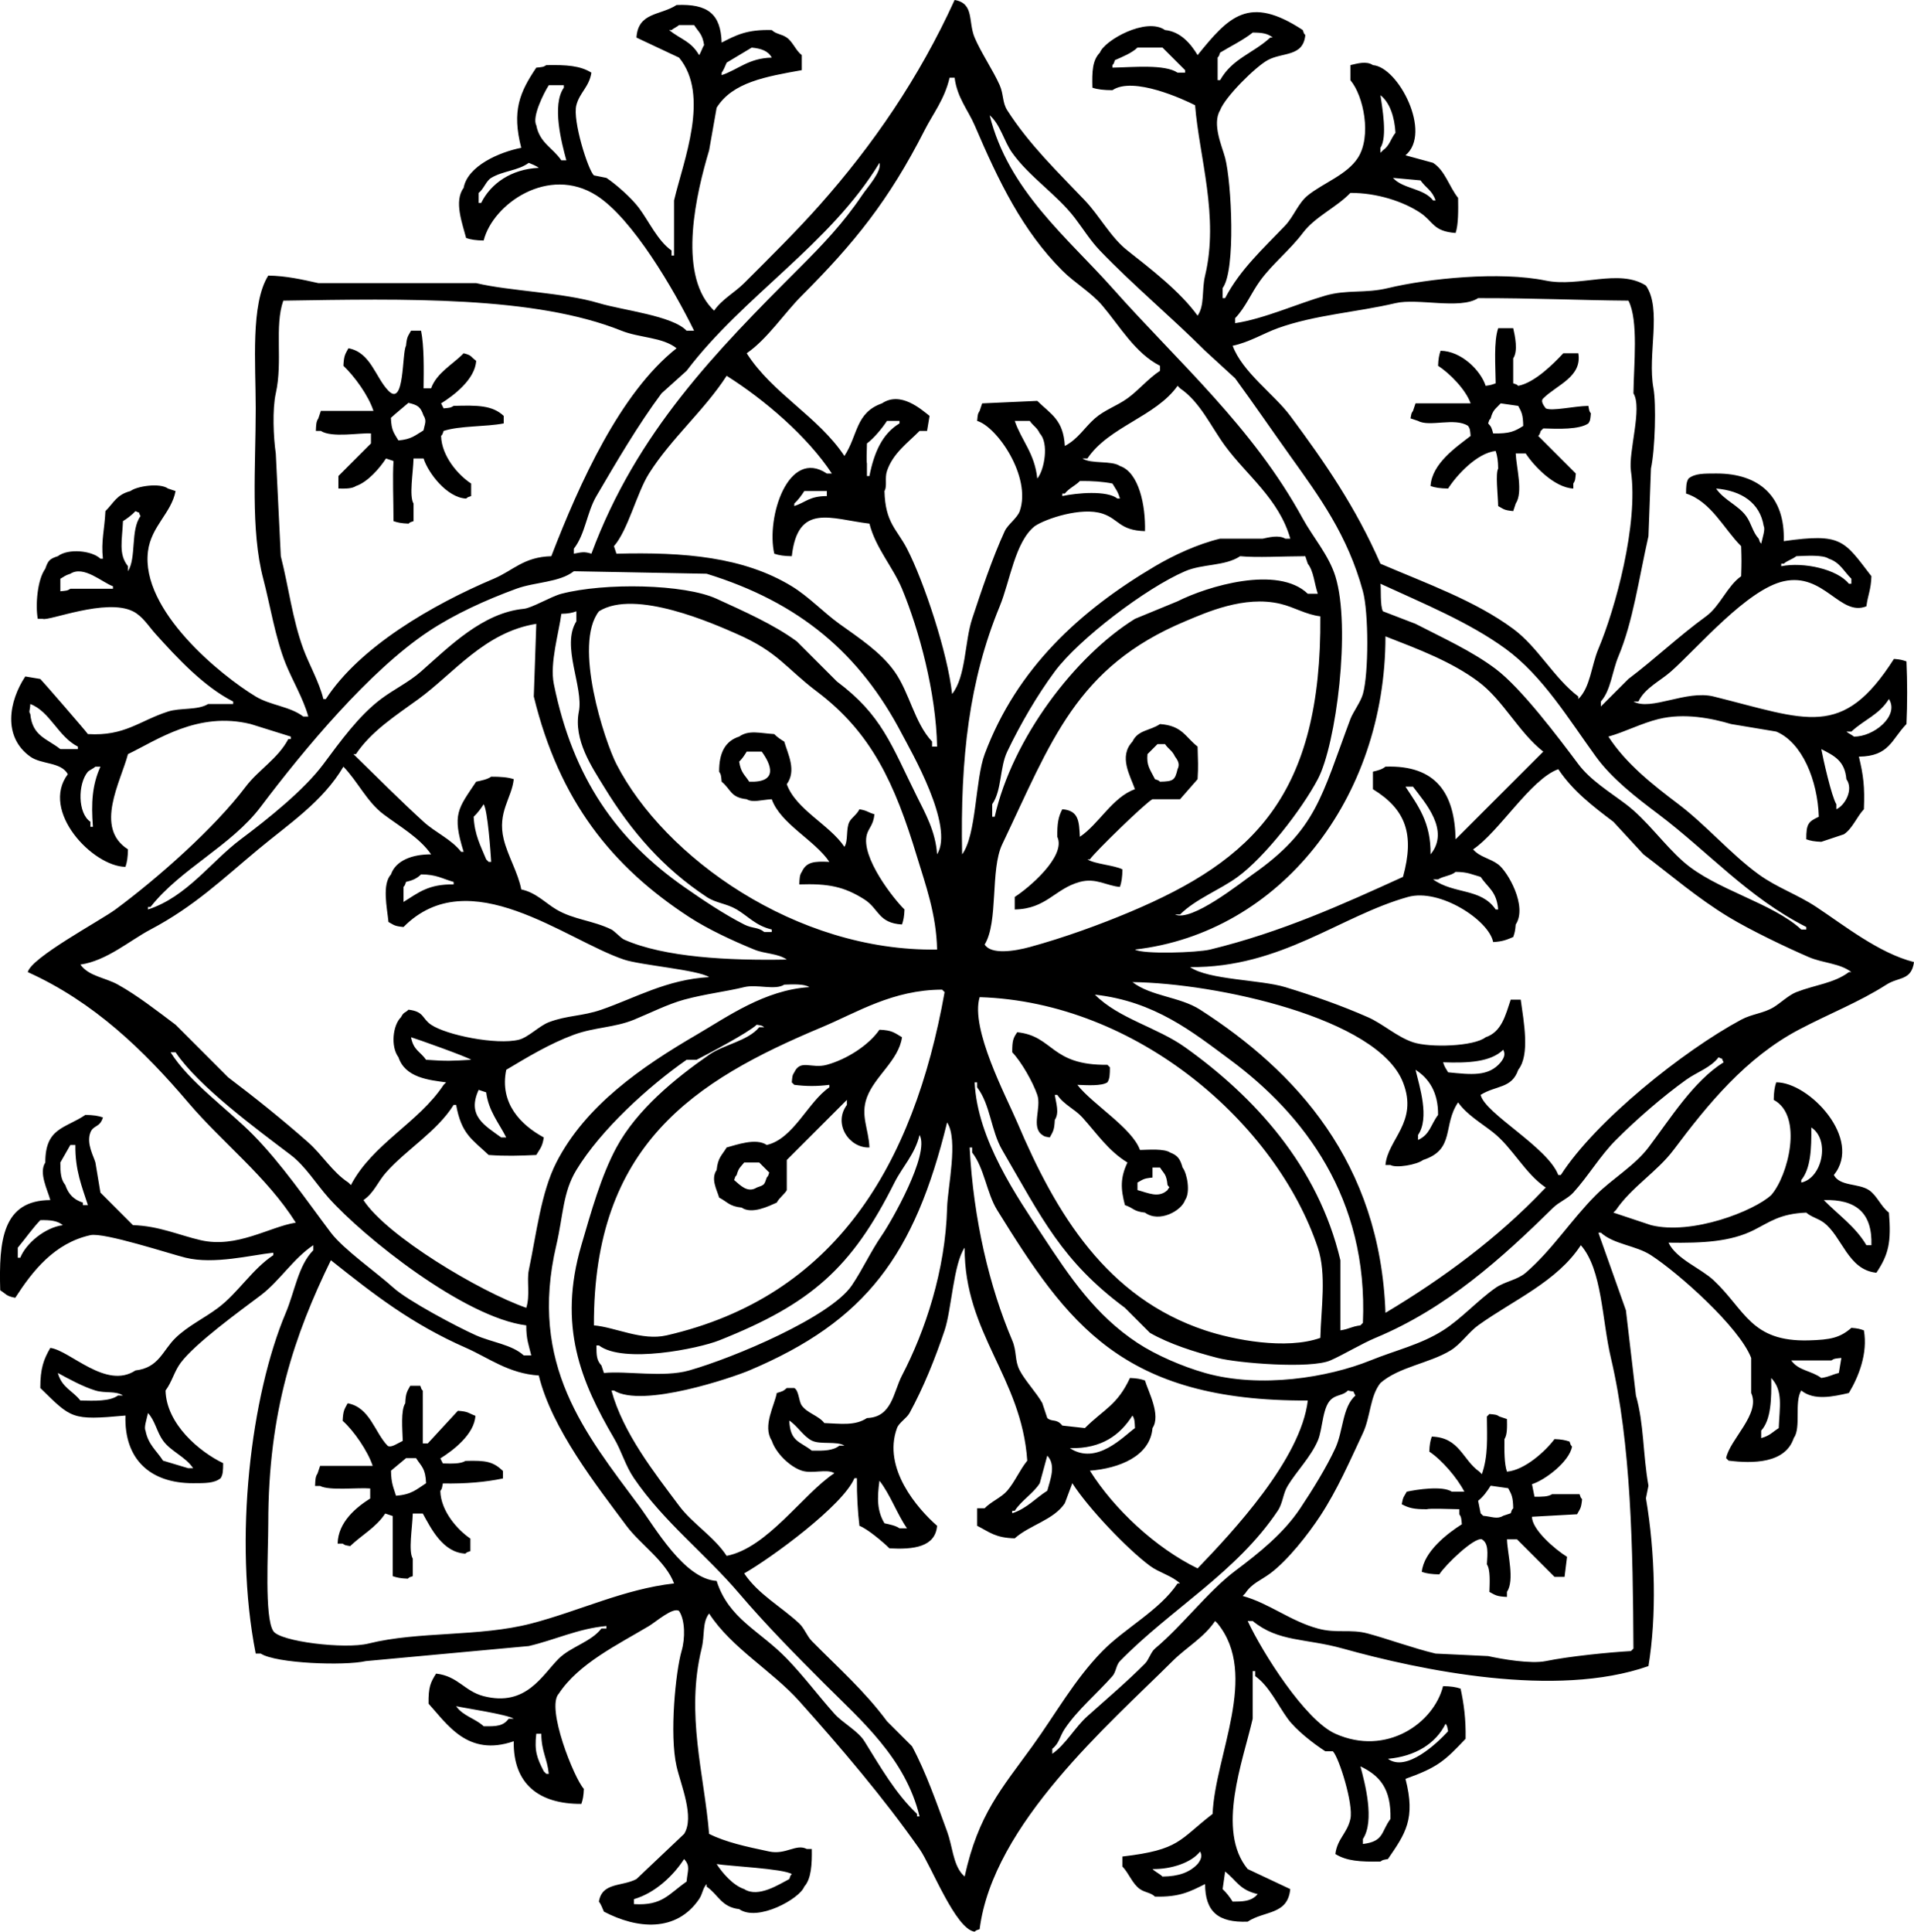 <?xml version="1.0" encoding="UTF-8"?>
<svg data-bbox="-0.004 -0.002 412.266 415.99" viewBox="0 0 412.263 415.988" height="415.988" width="412.263" xmlns="http://www.w3.org/2000/svg" data-type="shape">
    <g>
        <path d="M316.224 91.722c.433.636.417.907.54 2.158-3.007 2.338-8.354 5.922-8.633 10.791 1.012.352 2.111.514 3.777.54 1.798-2.83 6.218-7.663 10.251-8.093.352 1.011.514 2.111.54 3.777-.613 1.127-.072 5.42 0 8.093 1.231.661 1.215.884 3.237 1.079l.54-1.619c1.639-2.489.135-7.697 0-10.791h2.158c1.699 2.629 6.138 7.352 10.251 7.554v-1.079c.433-.636.417-.907.54-2.158l-8.093-8.093c.434-.551.191-.148.54-1.079l.539-.54c3.224.108 7.72.279 9.712-1.079.433-.636.417-.907.54-2.158-.405-.579-.324-.51-.54-1.619-3.217.063-7.786 1.191-9.172.54-.604-.795-1.126-1.647-.54-2.158 2.96-2.936 8.388-4.605 7.554-9.712h-3.237c-2.183 2.341-6.17 6.323-9.712 7.014-.551-.434-.148-.192-1.079-.54v-5.395c1.082-1.568.383-4.808 0-6.475H322.7c-.986 2.903-.582 8.078-.54 11.87-.818.289-.914.364-2.158.54-1.062-3.308-5.241-7.499-9.712-7.554-.323.931-.48 1.701-.54 3.237 2.482 1.589 5.996 5.155 7.014 8.093h-11.87l-.539 1.618c-.406.579-.324.51-.54 1.619l1.619.539c2.476 1.385 7.891-.813 10.791 1.079Zm4.856-1.618c.515-1.938 1.089-2.042 2.158-3.237l3.777.54c.74 1.371 1.034 1.89 1.079 4.316-1.912 1.204-2.899 1.671-6.475 1.619-.316-1.211-.404-1.433-1.079-2.158.341-.947.104-.524.54-1.079Zm-71.22 65.824c-2.209 1.486-4.734 1.233-5.935 3.777-3.028 3.239-.492 7.284.539 10.251-4.833 1.693-7.772 7.507-11.87 10.251-.172-3.313-.21-5.654-3.777-5.935-.857 1.592-1.12 3.087-1.079 5.935 1.982 4.219-6.338 11.158-9.172 12.949v2.698c6.809-.106 8.65-4.476 14.028-5.935 3.483-.945 5.79.865 8.633 1.079.352-1.012.514-2.111.539-3.777-1.725-.893-5.989-1.15-7.554-2.158h.54c1.054-1.563 12.17-12.364 13.489-12.949h5.935l3.777-4.316c.178-2.964.079-3.729 0-7.014-2.715-2.152-3.303-4.499-8.093-4.856m3.777 9.712c-.562 2.351-.858 2.642-3.777 2.698-.551-.434-.148-.191-1.079-.54-1.125-2.205-1.847-2.968-1.619-5.395l2.158-2.158h1.619c.786 1.146 1.532 1.348 2.158 2.698.798 1.028.998 1.79.539 2.698Zm-66.904 14.028c.422-1.439 1.372-1.947 1.619-4.316-1.565-.451-1.389-.75-3.237-1.079-.546 1.128-1.714 1.853-2.158 2.698-.792 1.509-.209 4.08-1.079 5.395-3.177-4.755-10.44-8.016-12.41-13.489 2.142-2.965.258-6.406-.54-9.172-.788-.461-1.547-.977-2.158-1.619-3.063-.168-5.42-.96-7.554.54-3.013.954-4.344 3.504-4.316 7.553.433.636.417.907.54 2.158 2.036 1.646 1.86 3.4 5.395 3.777 1.307.79 3.122.132 5.395 0 1.876 5.301 9.283 8.82 12.41 13.489-3.282-.153-4.94-.012-5.935 2.158-.473.699-.482 1.331-.54 2.698 6.174-.204 9.621.434 14.028 3.237 3.142 1.999 2.945 5.094 8.093 5.395.323-.93.48-1.701.54-3.237-2.156-2.053-9.527-11.295-8.093-16.186m-25.358-11.33c-1.011-1.582-1.773-1.89-2.158-4.316.645-.617 1.143-1.373 1.619-2.158h3.237c1.999 2.732 3.67 6.713-2.698 6.475Zm-1.619 91.722c2.172 1.494 5.787-.29 7.554-1.079.493-1.009 1.85-1.977 2.158-2.698v-6.475l12.949-12.949v1.079c-3.028 4.061.471 9.347 4.856 9.172-.165-4-1.99-6.88-.54-10.791 1.7-4.583 6.876-8.002 7.554-12.949-1.642-.961-2.073-1.5-4.856-1.619-2.295 3.335-7.031 6.373-11.331 7.554-3.331.915-5.634-1.284-7.014 1.619-.433.637-.417.907-.54 2.158l.54.54c2.666.335 4.888.331 7.554 0v.54c-4.585 3.092-7.704 11.092-13.489 12.41-2.327-1.596-6.616.014-8.633.54-1.046 1.734-1.882 2.159-2.158 4.856-1.316 1.928.04 4.203.54 5.935 1.891.98 2.137 1.856 4.856 2.158Zm-1.079-7.014c.446-1.609.804-1.659 1.619-2.698h3.237l2.158 2.158c-.34.947-.104.524-.54 1.079-.56 1.662-.521 1.575-2.158 2.158-1.994 1.247-3.583-.548-4.856-1.619.34-.947.104-.524.54-1.079Zm65.824-8.633c.579.406.51.324 1.619.54.703-1.305.972-1.529 1.079-3.777 1.026-1.518.273-3.596 0-5.395h.539c1.417 2.141 3.741 3.022 5.396 4.856 3.136 3.476 5.6 7.203 9.712 9.712-1.548 3.254-1.479 5.647-.54 9.172 1.968.657 1.726 1.322 4.316 1.619 3.093 2.263 7.875-.407 8.633-2.698 1.205-1.668.446-5.763-.54-7.014-.498-1.773-1.003-2.6-2.698-3.237-1.247-.831-4.373-.604-6.474-.54-1.673-4.725-10.249-9.858-13.489-14.028 2.089.079 5.242.29 6.474-.54.518-.765.527-1.766.539-3.237l-.539-.54c-12.302.16-11.54-6.201-19.423-7.014-.887 1.26-1.087 1.845-1.079 4.316 1.971 2.04 4.444 6.412 5.396 9.172.957 2.778-1.415 6.949 1.079 8.633m20.503 10.252c1.231-.661 1.214-.884 3.237-1.079v-2.158h1.619c.921 1.47 1.368 1.348 1.619 3.777.671.845.346.275 0 1.079-1.918 1.792-4.127.622-6.474 0zm115.462-7.014c7.459-9.954 15.627-19.903 26.977-25.898 6.593-3.483 12.964-5.921 18.884-9.712 2.674-1.712 5.371-.829 5.935-4.856-7.544-1.908-15.067-7.916-21.042-11.87-4.07-2.693-8.493-4.169-12.41-7.014-6-4.359-11.353-10.636-17.266-15.107-5.524-4.179-11.32-8.712-15.107-14.568 3.477-.966 7.122-2.874 10.791-3.777 5.599-1.377 11.546-.142 15.647 1.079l9.712 1.619c5.585 2.333 8.928 10.485 9.172 18.344-2.213 1.039-2.721 1.477-2.698 4.856.93.323 1.701.48 3.237.54l4.856-1.619c1.839-1.193 2.807-3.821 4.316-5.395.202-4.885-.112-7.309-1.079-11.331 6.614-.064 7.052-3.761 10.251-7.014.2-4.392.199-9.097 0-13.489-.865-.301-1.297-.432-2.698-.54-11.127 17.44-18.753 13.08-38.847 8.093-5.905-1.465-13.505 3.191-17.265 1.079h1.079c1.387-2.923 4.699-4.417 7.014-6.475 5.802-5.158 16.402-17.685 24.28-19.424 8.693-1.919 12.132 7.691 17.805 5.395.321-2.5.977-3.471 1.079-6.475-5.955-7.742-6.363-9.322-18.884-7.554.321-9.497-5.17-14.604-14.568-14.568-2.606.01-4.542-.039-5.935 1.079-.518.765-.527 1.766-.54 3.237 5.421 1.73 8.206 7.699 11.87 11.33.09 3.096.096 3.379 0 6.475-3.049 2.164-4.515 6.42-7.554 8.633-6.036 4.395-10.862 9.059-16.726 13.489l-5.935 5.935v-1.079c2.149-2.434 2.423-6.484 3.777-9.712 3.151-7.514 4.369-16.575 6.474-25.898l.54-14.568c.898-4.158 1.155-13.942.54-17.265-1.349-7.29 1.874-17.093-1.618-22.121-5.783-3.731-14.317.416-21.582-1.079-9.856-2.028-25.271-.48-33.991 1.619-4.97 1.196-8.788.262-13.489 1.619-6.087 1.757-13.159 4.983-19.424 5.935V68.52c2.267-2.356 3.431-5.397 5.396-8.093 2.623-3.599 6.384-6.561 9.172-10.251 2.69-3.56 7.185-5.448 10.251-8.633 5.677-.031 11.436 1.841 15.107 4.316 2.798 1.886 2.673 3.949 7.554 4.317.625-1.816.576-4.937.54-7.554-1.927-2.409-2.789-5.88-5.396-7.554l-5.935-1.618c5.794-4.819-1.508-19.022-7.014-19.424-1.381-.948-3.341-.346-4.856 0v3.237c2.847 3.372 4.623 12.065 1.619 16.726-2.358 3.658-7.406 5.373-10.791 8.093-2.05 1.647-3.04 4.562-4.856 6.474-4.622 4.868-9.695 9.409-12.949 15.647h-.54v-2.158c2.883-3.822 1.916-22.805.54-28.056-.624-2.379-2.874-7.278-1.079-10.251 1.073-2.885 7.618-9.355 10.251-10.791 3.184-1.737 7.677-.67 8.093-5.396-.434-.551-.191-.148-.539-1.079-11.616-7.643-15.924-2.917-22.661 5.395-1.403-2.331-3.594-5.06-7.014-5.395-4.053-2.849-13.059 2.228-14.028 4.856-1.631 1.67-1.709 4.076-1.619 7.554 1.105.385 2.522.536 4.316.54 4.507-3.036 15.34 1.983 17.805 3.237.894 11.165 5.199 24.019 2.158 36.689-.761 3.171-.056 6.412-1.619 8.633-3.739-5.178-10.068-10.061-15.107-14.028-3.633-2.861-5.982-7.439-9.172-10.791-5.912-6.213-11.971-12.004-16.726-19.424-1.069-1.668-.752-3.431-1.619-5.396-1.393-3.156-4.047-7.045-5.395-10.251-1.435-3.413-.029-7.372-4.316-8.093-7.631 16.75-17.624 31.29-29.135 44.243-5.03 5.659-10.805 11.347-16.186 16.726-2.059 2.058-4.81 3.489-6.475 5.935l-.54-.539c-7.333-7.87-3.264-24.869-.54-33.991l1.619-9.172c3.434-5.511 10.637-6.706 18.344-8.093V11.87c-1.307-.987-1.93-2.871-3.237-3.777-1.16-.804-2.288-.705-3.237-1.619-5.314-.144-7.604 1.055-10.791 2.698-.187-6.149-2.952-8.386-9.712-8.093-3.473 2.279-8.284 1.514-8.633 7.014l9.172 4.316c6.717 8.131.933 22.211-1.079 30.754v11.87h-.54v-1.079c-2.98-2.103-4.819-6.222-7.014-9.172-1.534-2.061-4.876-5.056-7.014-6.474l-2.698-.54c-1.253-1.142-4.625-11.804-3.777-15.107.707-2.753 2.764-3.924 3.237-7.014-2.407-1.5-5.317-1.705-9.712-1.619-.637.433-.907.417-2.158.54-3.555 5.288-5.304 9.293-3.237 17.265-4.643.908-11.557 3.871-12.41 8.633-2.146 2.851-.256 7.694.54 10.791 1.012.352 2.111.514 3.777.54 2.022-7.951 14.007-16.235 24.279-9.712 7.791 4.947 16.753 20.379 21.042 29.135h-1.619c-3.038-3.241-13.708-4.382-18.884-5.935-7.739-2.321-19.176-2.576-26.438-4.316H68.568c-3.504-.778-6.914-1.564-10.791-1.619-3.829 6.108-2.697 18.91-2.698 28.596 0 12.532-1.147 26.169 1.619 36.689 1.475 5.611 2.603 12.768 4.856 18.344 1.435 3.551 3.779 7.456 4.856 11.331h-1.079c-2.861-2.199-7.052-2.384-10.251-4.316-7.456-4.502-24.832-18.553-23.2-31.294.689-5.383 5.052-8.225 5.935-12.949l-1.619-.539c-1.808-1.298-6.766-.498-8.093.539-3.012.783-3.562 2.495-5.396 4.316-.19 4.017-.966 6.418-.54 10.251h-.54c-1.797-1.754-6.931-2.271-9.172-.54-1.759.56-2.114.962-2.698 2.698-1.738 2.372-2.149 7.953-1.619 10.791h1.079c1.196.559 13.606-4.522 19.424-1.619 2.071 1.034 3.353 3.185 4.856 4.856 4.576 5.089 10.404 11.377 16.726 14.568v.54h-5.395c-2.221 1.376-6.009.77-8.633 1.619-6.224 2.014-9.31 5.339-17.265 4.856-.415-.637-10.062-11.751-10.251-11.87l-3.237-.54c-3.499 5.294-4.933 12.965 1.079 17.265 2.418 1.73 6.595 1.101 8.093 3.777-5.976 7.935 5.308 19.847 12.41 19.963.352-1.012.513-2.111.539-3.777-7.321-4.635-1.551-14.586 0-20.503 6.263-3.004 15.059-9.277 26.438-6.475l8.633 2.698v.54h-.539c-2.239 4.239-6.439 6.627-9.172 10.251-6.725 8.915-19.028 19.779-28.056 26.438-3.263 2.407-18.16 10.365-18.884 13.489 14.239 6.415 25.033 16.88 34.531 28.056 7.459 8.777 16.893 15.909 23.2 25.898-5.697.905-12.675 5.582-20.503 3.777-4.721-1.089-8.95-3.063-14.568-3.237l-7.014-7.014-1.079-6.475c-.347-1.285-2.007-4.092-1.079-6.475.629-1.614 2.06-1.028 2.698-3.237-1.012-.352-2.111-.514-3.777-.54-4.389 2.967-8.65 2.746-8.633 10.251-1.465 2.208.5 5.924 1.079 8.093-10.284.039-11.103 8.69-10.791 19.424 1.329.827 1.228 1.236 3.237 1.619 3.729-5.776 8.442-11.782 16.186-13.489 2.935-.647 17.175 4.043 20.503 4.856 6.138 1.5 14.045-.554 18.884-1.079v.54c-4.541 3.017-7.603 8.129-11.87 11.33-3.007 2.256-6.503 3.884-9.172 6.474-2.814 2.73-3.56 6.422-8.633 7.014-6.375 4.188-14.064-4.306-18.344-4.856-1.428 2.457-2.168 4.426-2.158 8.633 6.728 6.565 6.65 7.017 18.345 5.935-.311 9.37 5.309 14.592 14.568 14.568 2.605-.007 4.544.037 5.935-1.079.518-.765.527-1.766.539-3.237-5.097-2.448-12.242-8.411-12.41-15.647 1.386-1.866 1.874-4.099 3.237-5.935 3.137-4.226 12.761-11.167 17.265-14.568 4.063-3.068 7.034-7.944 11.33-10.791v1.079c-3.252 3.296-3.982 8.87-5.935 13.489-7.472 17.673-11.341 48.746-6.475 73.378h1.079c3.259 2.131 17.996 2.68 22.661 1.619l35.07-3.237c5.649-1.315 10.658-3.77 16.726-4.316v.539h-1.079c-2.228 2.899-6.584 3.912-9.172 6.474-3.583 3.547-7.022 10.447-16.186 8.093-4.143-1.064-5.533-4.33-10.251-4.856-1.204 1.912-1.671 2.899-1.619 6.474 3.982 4.365 8.432 11.536 18.344 8.093-.145 9.226 5.466 13.539 14.568 13.489.323-.93.48-1.701.54-3.237-2.074-2.216-8.21-17.523-5.395-20.503 4.244-6.469 12.712-10.561 19.424-14.568 1.442-.861 5.2-4.157 6.475-3.237 1.313 1.986 1.344 5.875.54 8.633-1.261 4.325-2.651 17.946-1.079 24.819.935 4.088 3.932 10.931 1.618 14.568l-10.251 9.712c-3.099 1.655-7.423.655-8.093 4.856.43.529.78 1.48 1.079 2.158 7.185 3.77 15.609 4.484 20.503-2.698.793-1.164.736-2.278 1.619-3.237v.54c2.519 1.727 3.168 4.418 7.014 4.856 4.003 2.813 13.068-2.257 14.028-4.856 1.515-1.667 1.671-4.878 1.618-8.093h-1.079c-2.298-1.201-4.497 1.299-8.093.54-5.156-1.09-9.181-1.956-12.949-3.777-1.04-12.835-5.092-25.74-1.619-39.926.739-3.019.087-5.552 1.619-7.554 4.786 7.394 13.582 12.36 19.424 18.884 8.971 10.02 18.106 20.728 25.898 31.833 2.509 3.577 7.751 17.284 11.87 17.805.551-.434.148-.191 1.079-.539 2.863-22.648 28.002-44.216 41.545-57.731 3.004-2.997 6.75-5.033 9.172-8.633l.54.54c8.996 11.024-.566 28.392-1.079 41.005-7.293 5.615-6.99 7.725-19.424 9.172v2.158c1.374 1.408 2.149 3.734 3.777 4.856 1.162.801 2.285.713 3.237 1.619 5.323.143 7.534-1.085 10.791-2.698.011 5.942 2.843 8.352 9.172 8.093 3.634-2.403 8.629-1.399 9.172-7.014l-9.172-4.316c-6.824-8.295-.994-23.281 1.079-32.373v-10.251h.54v1.079c2.998 2.115 4.827 6.175 7.014 9.172 1.799 2.465 5.515 5.348 8.093 7.014h1.619c1.266 1.185 4.49 11.372 3.777 14.568-.697 3.126-2.796 4.207-3.237 7.553 2.407 1.5 5.317 1.705 9.712 1.619.579-.406.51-.324 1.619-.539 3.753-5.466 6.018-8.64 3.777-17.266 6.971-2.476 8.49-3.914 12.949-8.633.078-4.297-.384-7.593-1.079-10.791-1.012-.352-2.111-.514-3.777-.54-2.01 8.004-12.218 15.159-23.2 10.251-6.505-2.907-15.707-17.47-18.884-24.28h1.079c5.559 4.563 11.362 3.686 19.423 5.935 16.709 4.661 45.907 10.779 65.824 3.777 1.773-10.722 1.477-24.284-.539-36.15l.539-2.698c-1.224-6.894-.938-13.25-2.698-19.424l-2.158-18.345-5.935-16.726h.54c2.796 2.553 7.523 2.734 10.791 4.856 5.934 3.852 19.021 15.47 21.582 22.121v7.554c2.101 4.503-4.595 9.966-5.395 14.028l.54.54c5.133.645 12.206.652 14.028-4.856 1.647-2.237.055-7.736 1.619-10.251 2.73 2.232 6.832 1.328 10.251.539 2.085-3.461 4.122-8.535 3.237-13.489-.865-.301-1.297-.432-2.698-.539-2.449 2.144-4.494 2.568-9.172 2.698-12.519.346-13.677-6.571-20.503-12.949-2.78-2.598-8.033-4.569-9.712-8.093 7.383.117 13.402-.21 18.345-2.698 3.488-1.755 5.622-3.537 11.33-3.777 1.117.978 2.557 1.243 3.777 2.158 3.948 2.964 5.194 10.201 11.33 10.791 2.631-3.937 3.237-6.594 2.698-12.949-1.683-1.244-2.595-3.729-4.316-4.856-2.303-1.508-6.214-.756-7.553-3.237 6.299-7.747-5.311-19.999-12.41-19.963-.352 1.012-.514 2.111-.54 3.777 6.456 3.452 3.072 16.416-.539 20.503-3.638 3.394-17.03 8.693-25.898 6.474l-8.093-2.698.54-.539c3.361-4.962 8.9-8.265 12.409-12.949Zm38.308-90.104c2.862-2.649 5.927-3.57 8.093-7.014 2.299 3.693-3.381 8.185-7.554 8.093-.416-.368-1.204-.708-1.618-1.079zm-1.079 10.251c1.637 2.28-.378 5.703-2.158 6.475v-1.079c-1.033-1.617-2.896-9.978-3.237-11.87 2.773 1.423 5.066 2.52 5.395 6.475Zm-14.028-46.401h.54c.724-.664 1.933-.985 2.698-1.619 2.198-.082 5.694-.345 7.014.54 2.437.826 3.222 2.741 4.856 4.316v1.079h-.54c-2.48-3.131-9.74-4.74-14.568-3.777v-.54Zm-14.028-16.186c5.474.461 9.449 3.069 10.251 8.093.364.668-.208 2.302-.54 3.777-.434-.551-.191-.148-.54-1.079-1.283-1.358-1.568-3.294-2.698-4.856-1.701-2.351-4.806-3.454-6.474-5.935Zm-63.667-66.364c1.163 1.662 2.495 2.106 3.237 4.316h-.54c-2.019-2.665-6.46-2.433-8.633-4.856zm-8.632-7.014c1.554-2.337.36-8.791 0-11.33 2.034 1.582 3.04 4.704 3.237 8.093-1.095 1.397-1.215 2.726-2.698 3.777l-.54.54zm-35.071-19.424c.434-.551.191-.148.54-1.079 2.044-1.25 5.031-2.715 7.014-4.316 2.056.008 3.229.191 4.316 1.079h-.54c-3.724 3.433-8.191 4.513-10.791 9.172h-.54v-4.856Zm-7.014 3.238h-1.619c-2.791-1.861-9.609-1.15-14.028-1.079v-.54c.434-.551.191-.148.54-1.079 1.584-.693 3.676-1.539 4.856-2.698h5.395l4.856 4.856zm-99.815 0c.43-.529.78-1.48 1.079-2.158l5.395-3.237c2.011.194 3.535.688 4.316 2.158-4.986.116-7.143 2.531-10.791 3.777zm-11.331-9.173h.54c.416-.368 1.204-.707 1.619-1.079h3.237c1.011 1.582 1.773 1.89 2.158 4.316-.35.464-.722 1.696-1.079 2.158-1.802-3.053-3.808-3.286-6.475-5.395m-40.466 37.229h-.54v-2.158c1.082-.808 1.605-2.584 2.698-3.237 2.606-1.558 5.705-1.499 8.093-3.237.679.284 1.636.646 2.158 1.079-5.926.257-10.346 3.373-12.41 7.554Zm17.266-9.172c-1.809-2.676-4.679-3.737-5.395-7.554-.968-1.79 1.617-6.954 2.698-8.633h3.237v.54c-2.648 3.737-.447 12.015.54 15.647zM24.33 126.793h-9.172c-.636.433-.907.417-2.158.54v-2.698c.953-.519.907-.678 2.158-1.079 2.896-1.842 6.815 1.855 9.172 2.698v.54Zm3.238-3.777v-1.079c-2.108-2.598-1.239-5.649-1.079-9.712.948-.583 1.952-1.357 2.698-2.158 1.331.699.367-.232 1.079 1.079-2.195 2.975-.845 8.935-2.698 11.87m-10.791 38.308H13c-2.863-2.273-6.03-2.768-6.474-7.554-.402-.656-.074-.535 0-2.158 4.246 1.597 6.016 7.038 10.251 9.172zm3.237 16.725h-.54v-1.079c-2.735-1.808-2.759-8.15-.54-10.791.416-.368 1.204-.708 1.619-1.079h1.079c-1.788 3.954-2.018 7.825-1.619 12.949ZM4.367 270.851h-.54v-2.158c1.735-2.089 3.049-4.017 4.856-5.935 2.248-.039 3.684.123 4.856 1.079-3.819.496-7.926 3.888-9.172 7.014m13.489-11.33v-.54c-1.956-.613-3.14-1.842-3.777-3.777-.966-1.201-1.077-2.588-1.079-4.856l2.158-3.777h1.079c-.085 5.43 1.461 9.104 2.698 12.949zm7.553 41.005c-1.736 1.272-5.019 1.15-8.093 1.079-1.744-2.208-3.944-2.718-4.856-5.935 2.319 1.258 5.416 2.963 8.093 3.777 2.146.652 4.36.02 5.935 1.079zm16.187 15.647h-1.079l-5.395-1.619c-1.382-2.155-3.212-3.461-3.777-6.474-.364-.668.208-2.302.54-3.777 1.529 1.63 1.893 4.08 3.237 5.935 1.703 2.351 4.794 3.424 6.475 5.935Zm67.982 53.954c-1.202 1.559-2.514 1.678-5.395 1.619-1.861-1.704-4.453-2.2-5.935-4.316 1.782.395 10.98 1.759 12.41 2.698h-1.079Zm8.093 11.87-.54-.539c-1.444-2.825-2.06-4.326-1.619-8.093h1.079c.046 3.906 1.26 5.234 1.619 8.633h-.54Zm52.876 21.582c-.434.551-.191.148-.54 1.079-2.099 1.062-6.665 4.127-9.712 2.158-2.385-.792-4.678-3.438-5.935-5.395 2.487.444 14.367.98 16.186 2.158Zm87.406-2.158c-1.724 1.796-4.036 2.658-7.554 2.698-.632-.621-1.53-.992-2.158-1.619 4.153.062 8.439-1.422 10.251-3.777.494.892.253 1.695-.539 2.698m12.949 6.474-.54.54c-1.201.966-2.588 1.078-4.856 1.079-.583-.948-1.357-1.952-2.158-2.698l.539-3.777c2.542 1.997 3.063 3.939 7.014 4.856Zm40.466-36.689c.406.579.324.51.54 1.619-2.295 2.507-8.963 8.886-12.949 5.935 5.874-.525 10.284-3.261 12.409-7.554m-11.87 20.503c-2.078 2.834-1.363 4.836-5.935 5.395v-1.079c2.591-3.888.441-12.022-.539-15.647 4.168 2.003 6.64 4.801 6.474 11.33Zm94.96-98.737c.637-.433.907-.417 2.158-.54l-.54 3.237c-1.632.397-1.903.79-3.777 1.079-2.18-1.612-4.896-1.538-6.475-3.777h8.633ZM379.35 308.08c2.131-2.347 2.234-6.799 2.158-11.33 2.606 2.756 1.8 6.162 1.619 10.791-1.395.881-1.872 1.619-3.777 2.158zm23.74-39.927h-1.079c-2.359-4.004-6.034-6.509-9.172-9.712 6.902-.224 10.472 2.725 10.251 9.712m-15.107-14.028c2.033-2.497 2.22-6.748 2.158-11.33 4.11 2.677 2.366 10.91-2.158 11.87zm10.791-44.782h-.54c-3.21 2.422-7.242 2.72-11.33 4.316-1.617.631-3.461 2.392-4.856 3.237-2.243 1.36-4.645 1.424-7.014 2.698-12.501 6.718-31.397 21.836-38.847 33.452h-.54c-2.276-6.011-15.813-13.233-16.726-17.265 3.342-2.095 6.692-1.313 8.093-5.395 2.575-3.212 1.183-10.357.54-15.107h-2.158c-1.138 3.411-1.973 6.943-5.396 8.093-2.532 2.001-12.065 2.281-15.647 1.079-3.473-1.165-6.461-3.963-9.712-5.395-5.785-2.549-11.737-4.623-17.805-6.475-5.313-1.621-16.516-1.539-20.503-4.316 19.622.182 32.304-11.021 46.94-15.107 6.824-1.905 17.44 5.012 18.345 9.712 2.03-.104 2.914-.495 4.316-1.079.301-.865.432-1.297.54-2.698 2.592-3.941-1.738-11.423-3.777-12.949-1.798-1.346-3.967-1.548-5.395-3.237 5.558-3.709 12.392-15.121 18.345-17.265 3.124 4.685 7.409 7.962 11.87 11.33l6.474 7.014c6.05 4.581 11.681 9.453 18.345 13.489 4.743 2.873 12.376 6.522 17.265 8.633 3.061 1.322 6.744 1.321 9.172 3.237Zm-143.519 16.186c-6.09-4.339-14.24-6.13-19.424-11.33 12.884 1.433 20.984 7.992 29.135 14.028 15.879 11.758 29.765 29.791 28.596 56.652l-.539.54c-2.055.277-2.271.755-4.316 1.079v-15.107c-4.798-20.358-18.655-35.319-33.452-45.861Zm-7.014 82.011c1.879-2.802-.922-7.871-1.619-10.251-.931-.323-1.701-.48-3.237-.54-2.763 5.923-5.637 6.724-9.712 10.791l-4.856-.54c-1.24-1.57-2.196-.696-3.237-1.619l-1.079-3.237c-1.256-2.226-3.695-4.797-4.856-7.014-1.141-2.18-.59-4.055-1.619-6.474-4.898-11.524-8.344-25.948-9.172-41.545h.54v1.079c2.654 3.4 3.119 8.737 5.395 12.409 15.067 24.303 26.854 41.199 66.904 41.005-1.497 12.667-16.298 28.425-23.74 36.149-9.016-4.392-18.013-12.775-23.2-21.042 6.256-.482 12.984-3.095 13.489-9.172Zm-17.805 4.316c6.954.178 10.888-2.933 13.489-7.014.473.699.483 1.331.54 2.698-2.453 1.737-8.238 8.121-14.028 4.316Zm-4.856 9.173c-2.526 1.597-4.419 3.84-7.554 4.856v-.54h.54c1.443-2.222 4.044-3.768 5.395-5.935l1.619-5.935c1.941 2.066.639 5.137 0 7.554m-38.847-15.647c-2.59 1.747-5.898 1.188-9.172 1.079-1.232-1.612-3.698-2.128-4.856-3.777-.696-.991-.6-3.195-1.619-3.777h-1.619c-.733.681-.954.737-2.158 1.079-.466 2.652-3.118 7.097-1.079 10.251.859 2.684 3.917 5.646 6.475 6.474 2.292.743 5.329-.466 7.014.54-6.755 4.462-14.404 16.094-23.2 17.805-2.675-4.107-7.365-6.92-10.251-10.791-5.249-7.04-12.044-15.603-14.568-24.819h.54c6.134 3.856 25.619-2.831 29.135-4.316 25.196-10.645 35.615-24.844 42.624-53.415 2.471 3.716.112 13.988 0 18.344-.348 13.542-4.758 26.647-9.712 36.15-1.878 3.603-2.126 9.001-7.554 9.172Zm8.633 23.74h-1.619c-.776-.566-2.116-.841-3.237-1.079-1.588-2.664-1.605-5.339-1.079-9.172 2.345 2.991 3.827 7.258 5.935 10.251m-13.489-17.805h-1.079c-1.361 1.091-3.35 1.131-5.935 1.079-2.561-2.011-4.673-1.892-4.856-6.474 1.742 1.128 3.049 3.412 4.856 4.316 1.826.914 5.367.037 7.014 1.079m-68.522-29.675c-10.014-3.509-30.01-15.428-35.07-23.2 2.268-1.536 3.073-3.925 4.856-5.935 4.415-4.978 11.008-8.857 14.568-14.568h.54c1.13 6.263 3.369 7.367 7.014 10.791 3.542.263 6.63.171 10.251 0 .798-1.379 1.294-1.698 1.619-3.777-4.875-2.644-9.594-7.305-8.093-14.568 4.437-2.649 9.367-5.642 14.568-7.554 4.442-1.633 8.725-1.51 12.949-3.237 3.238-1.324 7.318-3.372 10.791-4.316 4.539-1.235 9.144-1.756 12.949-2.698 2.769-.685 6.639.746 8.633-.54 1.874-.071 4.334-.18 5.395.54-9.641.611-17.63 6.377-24.279 10.251-11.828 6.892-23.958 15.27-30.214 27.517-3.316 6.492-4.3 15.462-5.935 23.2-.464 2.199.318 5.457-.54 8.093Zm-21.582-53.415c-1.314-1.853-2.708-2.038-3.237-4.856 1.168.337 12.094 4.223 12.949 4.856-3.946.226-5.246.334-9.712 0m11.331 6.475 1.619.54c.503 4.024 2.77 6.63 4.316 9.712h-1.079c-3.579-2.605-7.426-4.657-4.856-10.251Zm2.697-67.443c-.776.566-2.116.841-3.237 1.079-3.877 5.803-5.249 6.943-2.698 15.107h-.54c-2.115-2.722-5.553-4.155-8.093-6.475-5.141-4.695-10.117-9.697-15.107-14.568h.54c3.31-4.96 8.666-8.357 13.489-11.87 7.575-5.518 14.24-14.406 25.359-16.186l-.54 15.647c5.465 22.374 16.733 36.59 33.452 47.48 4.136 2.694 9.544 5.177 14.028 7.014 2.394.981 5.071.797 7.014 2.158-12.4.235-26.347-.445-35.07-4.316-.612-.272-2.089-1.862-2.698-2.158-4.07-1.983-8.111-2.095-11.87-4.316-2.372-1.402-4.381-3.645-7.554-4.316-.663-3.54-2.899-7.208-3.777-10.791-1.432-5.846 1.753-8.899 2.158-12.949-1.209-.42-2.93-.551-4.856-.54m0 18.344h-.54l-.54-.54c-1.203-2.947-2.494-5.217-2.698-9.172.807-.754 1.557-1.75 2.158-2.698.887 1.411 1.492 10.395 1.619 12.41Zm18.884-32.373c-1.204 6.146 2.843 12.006 5.395 16.186 5.949 9.745 12.79 17.561 22.121 23.74 2.048 1.357 4.27 1.394 6.475 2.698 2.497 1.477 4.109 3.506 7.554 4.316v.54h-1.619c-1.383-1.122-2.469-.684-4.316-1.619-4.234-2.142-8.947-5.294-12.949-8.093-14.366-10.049-23.913-23.246-28.056-43.703-.912-4.504 1.125-11.16 1.619-15.107 1.541-.037 2.309-.211 3.237-.54v2.158c-3.32 5.243 1.574 14.145.54 19.424Zm8.094 11.331c-2.537-4.933-9.375-25.734-3.777-32.912 7.79-4.916 24.817 2.731 29.675 4.856 8.971 3.925 10.57 7.361 17.265 12.41 11.722 8.837 16.763 19.654 21.582 35.61 1.762 5.835 4.159 12.269 4.316 19.963-30.429.474-58.773-19.918-69.062-39.926Zm44.242 56.652c7.641-3.201 15.193-8.047 25.898-8.093l.54.54c-6.695 37.421-23.658 65.597-59.889 73.918-5.306 1.218-11.007-1.753-15.647-2.158-.128-38.859 21.618-52.695 49.098-64.206Zm-48.019 68.522c5.217 3.991 21.41.705 25.898-1.079 19.79-7.866 28.544-15.577 37.768-33.991 1.683-3.36 4.417-6.098 5.395-10.251 2.282 4.137-6.162 18.777-8.093 21.582-2.481 3.604-4.096 7.252-6.475 10.791-4.583 6.82-25.451 15.619-35.07 18.345-5.544 1.571-13.394.053-18.344.54l-.54-1.619c-1.016-1.099-1.079-2.069-1.079-4.316h.54Zm78.234-105.751c-.429-20.864 1.556-37.562 8.093-53.415 2.218-5.379 3.292-13.902 7.554-17.265 2.388-1.614 10.052-4.176 14.568-2.698 3.548 1.162 3.658 3.62 9.172 3.777.151-5.502-1.29-12.639-5.395-14.028-1.841-1.247-6.09-.359-8.093-1.619h1.079c4.659-6.899 14.712-8.983 19.424-15.647l.54.54c4.335 2.95 6.617 8.192 9.712 12.41 4.652 6.339 11.608 11.419 14.028 19.963h-1.079c-1.372-.845-3.585-.269-4.856 0h-9.172c-4.93 1.175-10.148 3.643-14.028 5.935-16.13 9.53-29.744 21.93-36.689 40.466-2.057 5.49-1.75 17.407-4.856 21.582Zm11.33-93.341h3.237c.786 1.146 1.532 1.348 2.158 2.698 1.996 2.067 1.017 7.87-.539 9.712-.565-5.47-3.422-8.202-4.856-12.41m10.252 16.187v-.54h.54c.9-1.157 2.232-1.665 3.237-2.698 2.614-.044 5.112.149 7.014.54.68 1.185 1.176 1.649 1.619 3.237h-.54c-2.258-1.814-8.818-1.204-11.87-.54Zm80.931 82.55c1.085-.713 2.85-.788 3.777-1.619 2.711.019 3.465.563 5.395 1.079 1.627 2.408 3.438 3.098 3.777 7.014h-.54c-3.181-4.656-8.914-3.215-13.489-6.475h1.079Zm-1.618-5.396c.094-6.898-2.743-10.514-5.395-14.568h1.619c2.48 3.325 8.041 9.386 3.777 14.568Zm-9.712-18.884c-.747.596-1.55.806-2.698 1.079v3.777c7.055 4.338 9.019 9.657 6.474 18.884-12.938 5.892-26.069 11.872-41.545 15.647-2.759.673-14.43 1.063-16.186 0 31.177-3.588 53.956-32.452 53.954-67.443 7.212 2.806 14.207 5.441 19.963 9.712 5.39 3.999 8.711 10.941 14.028 15.107l-.54.54-18.345 18.344c-.185-9.795-4.129-16.031-15.107-15.647Zm-55.034 31.294c-6.414 2.7-14.178 5.534-21.582 7.554-3.276.894-8.326 1.689-9.712-.54 2.999-4.898 1.165-16.109 3.777-21.582 10.603-22.216 15.898-38.163 39.387-48.019 4.531-1.901 12.726-5.615 20.503-3.777 3.057.723 5.449 2.312 8.633 2.698.298 38.432-14.397 52.464-41.005 63.666Zm38.308-68.522c-6.461-6.222-21.663-1.605-28.056 1.619l-9.172 3.777c-12.859 7.962-26.406 25.727-30.215 42.624h-.54v-2.698c2.1-3.018 1.592-7.89 3.237-11.33 2.807-5.87 6.441-12.137 10.251-17.265 5.168-6.956 19.607-17.948 28.056-21.582 3.822-1.644 8.566-1.049 11.87-3.237 3.66.355 8.963.013 14.028 0l.54 1.619c1.285 1.629 1.398 4.263 2.158 6.475h-2.158Zm-70.68 86.866c34.085 1.066 63.961 27.411 72.839 53.954 1.905 5.697.701 13.089.54 19.424-7.392 2.62-18.682.42-24.819-1.619-21.141-7.021-32.069-24.977-40.466-44.782-2.297-5.418-10.176-20.181-8.093-26.977Zm47.479 2.698c-4.352-2.796-10.539-2.847-14.568-5.935 18.044.216 52.837 7.734 58.271 21.582 3.372 8.594-3.317 12.258-3.777 17.805h1.079c1.204.723 5.716-.059 7.014-1.079 6.976-2.265 4.174-7.471 7.554-12.41 1.865 2.657 5 4.454 7.554 6.475 4.173 3.303 6.873 8.872 11.331 11.87l-.54.54c-9.723 10.225-21.541 19.002-33.991 26.438-1.148-32.442-19.386-52.089-39.926-65.285Zm46.401 12.949c2.881 1.829 4.91 4.868 4.856 9.712-1.592 2.088-1.737 4.24-4.316 5.395v-1.079c2.536-3.67.322-10.403-.54-14.028m5.935-1.618c5.493.198 10.293-.078 12.949-2.698.494.892.253 1.695-.54 2.698-2.605 3.148-6.383 2.646-11.33 2.158-.519-.953-.678-.907-1.079-2.158m46.401-53.415c10.636 8.009 19.278 17.927 31.833 24.279v.54h-1.079c-6.276-5.777-18.475-8.538-25.359-14.568-4.284-3.753-7.872-8.982-12.409-12.41-3.485-2.632-7.658-5.17-10.251-8.633-4.347-5.803-12.275-16.341-17.805-20.503-5.138-3.867-11.346-6.651-17.265-9.712l-7.014-2.698c-.646-1.098-.381-5.072-.54-5.935 9.281 4.278 19.084 8.271 26.977 14.028 7.956 5.803 13.589 15.164 19.424 23.2 3.483 4.798 8.717 8.817 13.489 12.41ZM275.218 70.68c8.026-2.895 17.114-3.444 25.359-5.396 4.788-1.133 13.903 1.435 17.805-1.079 11.9-.025 21.589.455 32.373.54 2.207 4.235 1.145 13.875 1.079 19.963 1.97 3.143-1.127 12.64-.54 16.726 1.645 11.437-3.375 29.685-7.014 38.308-1.534 3.635-1.719 8.253-4.316 10.791v-.54c-5.257-3.974-8.657-10.59-14.028-14.568-8.172-6.052-18.679-9.767-28.596-14.028-5.333-12.179-11.971-21.817-19.424-31.833-3.508-4.714-10.28-9.373-12.41-15.107 3.586-.75 6.684-2.685 9.712-3.777m-57.191-37.768c3.712 5.206 9.675 9.026 13.489 14.028 1.817 2.383 3.337 4.869 5.395 7.014 7.184 7.487 15.315 14.237 22.661 21.582l6.474 5.935c4.145 5.674 7.783 11.007 11.87 16.726 6.287 8.796 12.348 17.018 15.647 29.135 1.245 4.572 1.264 17.599 0 22.121-.479 1.715-2.14 3.908-2.698 5.395-6.281 16.762-7.298 23.797-21.042 33.452-2.673 1.878-13.195 10.308-16.726 8.633h1.079c3.397-3.375 8.51-5.245 12.409-8.093 5.834-4.261 13.764-14.431 17.265-21.042 3.958-7.474 7.185-32.743 3.777-43.703-1.414-4.546-4.881-8.506-7.014-12.41-10.775-19.72-26.69-33.539-41.005-49.638-9.623-10.822-22.421-21.011-26.438-37.229 2.332 2.014 3.034 5.538 4.856 8.093Zm-13.489-16.186h1.079c.531 4.292 2.933 7.022 4.316 10.251 5.191 12.117 10.305 22.71 18.884 31.293 2.66 2.662 6.202 4.688 8.633 7.554 3.749 4.42 7.049 10.225 12.409 12.949v1.079c-2.486 1.619-4.637 4.23-7.014 5.935-2.299 1.649-4.913 2.475-7.014 4.316-2.287 2.005-3.585 4.416-6.474 5.935-.304-5.663-3.021-6.841-5.935-9.712l-11.87.54-.54 1.619c-.433.636-.417.907-.54 2.158 4.315 1.272 11.732 12.066 9.172 19.424-.514 1.478-2.579 2.885-3.237 4.316-2.664 5.788-5.125 13.157-7.014 18.884-1.62 4.911-1.316 12.427-4.316 16.186-.943-8.786-6.081-24.279-9.712-31.294-2.189-4.229-4.683-5.547-4.856-12.41.636-1.049.015-2.753.54-4.316 1.282-3.818 4.467-6.054 7.014-8.633h1.619l.54-3.237c-1.826-1.43-6.245-5.393-10.251-2.698-5.721 2.01-5.165 6.876-8.093 11.33-5.627-8.502-15.544-13.472-21.042-22.121 4.482-3.094 8.017-8.557 11.87-12.41 11.246-11.246 18.746-20.489 26.438-35.61 1.86-3.657 4.284-6.607 5.395-11.33Zm-11.87 127.872c-2.97-4.185-7.667-7.227-11.87-10.251-3.386-2.437-6.609-5.874-10.251-8.093-10.396-6.336-23.195-7.394-37.768-7.014l-.54-1.619c3.051-3.499 4.917-11.47 7.554-15.647 4.786-7.58 11.924-13.612 16.726-21.042 8.157 5.14 17.409 13.061 22.661 21.042h-1.079c-8.316-5.561-13.125 9.442-11.33 17.265 1.012.352 2.111.514 3.777.54 1.301-11.581 8.419-8.005 16.726-7.014 1.288 5.174 5.077 9.369 7.014 14.028 3.685 8.861 7.334 22.386 7.554 33.991h-1.079v-1.079c-3.792-4.032-4.841-10.525-8.093-15.107ZM178.1 105.751v1.079c-3.775.028-4.424 1.278-7.014 2.158v-.54c.807-.754 1.557-1.75 2.158-2.698h4.856Zm8.633-10.252c1.515-1.142 3.274-3.259 4.316-4.856h2.698v.54c-3.733 2.227-5.499 6.342-6.475 11.33h-.54v-2.698c-.125-.325-.046-2.533 0-4.316Zm-38.847-15.647c12.19-16.107 30.909-27.231 41.545-44.782.548 1.844-2.523 5.148-3.777 7.014-4.036 6.006-8.509 10.667-13.489 15.647-17.892 17.89-35.066 35.324-44.782 61.508-1.532-.496-2.094-.327-3.777 0v-1.079c2.467-3.152 2.767-7.768 4.856-11.33 4.327-7.381 8.951-15.304 14.028-22.121l5.395-4.856Zm-82.55 59.89c-2.366-6.434-3.176-13.42-4.856-19.963l-1.079-22.121c-.507-3.44-.769-9.509 0-12.949 1.542-6.896-.33-14.412 1.619-19.963 26.168-.419 54.166-1.023 72.838 6.475 3.92 1.574 8.839 1.358 11.87 3.777-12.131 9.583-20.881 28.987-26.977 44.782-5.977.157-8.212 3.086-12.41 4.856-13.255 5.59-28.907 14.716-36.15 25.898h-.539c-.92-3.724-3.101-7.486-4.316-10.791Zm-33.452 55.573h.54c6.476-8.248 17.367-13.13 23.74-21.582 9.273-12.298 23.393-29.296 36.149-37.768 5.583-3.708 12.335-6.773 18.884-9.172 4.074-1.493 9.284-1.335 12.41-3.777l28.596.54c20.022 6.168 33.044 17.204 42.084 34.531 1.852 3.55 11.344 19.829 7.554 25.898-.312-4.921-2.586-8.924-4.316-12.41-5.602-11.286-7.565-17.559-17.265-24.819l-8.633-8.633c-4.974-3.656-11.482-6.52-17.265-9.172-6.97-3.197-24.147-3.508-33.452-1.079-2.207.576-6.347 3.07-8.093 3.237-8.82.843-16.027 8.109-22.121 13.489-2.635 2.326-5.813 3.817-8.633 5.935-4.791 3.598-8.794 9.172-12.41 14.028-4.178 5.612-12.084 11.901-17.805 16.186-6.378 4.778-11.615 12.4-19.963 15.107zm-6.475 16.726c-2.841-1.568-6.262-1.779-8.093-4.316 5.675-.824 10.604-5.176 15.107-7.554 9.408-4.967 15.572-10.917 23.2-17.265 6.566-5.464 13.921-10.284 18.344-17.805 3.095 3.197 5.055 7.554 8.633 10.251 3.446 2.598 7.828 5.071 10.251 8.633-4.026-.019-7.6 1.307-8.633 4.316-1.967 2.158-.849 7.185-.54 10.251 1.231.661 1.214.884 3.237 1.079 14.147-14.288 34.851 2.755 47.48 7.014 3.605 1.216 15.957 2.207 18.344 3.777-9.115.501-15.942 4.505-23.2 7.014-4.173 1.442-7.377 1.192-11.33 2.698-2.042.778-4.452 3.288-6.475 3.777-4.824 1.165-15.557-.993-18.884-3.237-2.018-1.361-1.431-2.824-4.856-3.237-.837.807-.992.419-1.619 1.619-1.756 1.693-2.285 6.291-.54 8.633 1.453 4.398 6.546 4.896 10.251 5.395l-.54.54c-5.352 8.135-15.346 12.721-19.963 21.582l-.54-.54c-3.426-2.228-5.628-5.977-8.633-8.633-5.538-4.894-11.41-9.603-17.265-14.028l-11.33-11.33c-3.838-2.885-8.299-6.364-12.41-8.633Zm72.299-22.122v.54c-5.474-.083-7.594 1.803-10.791 3.777v-3.237c.434-.551.191-.148.54-1.079 1.448-.337 2.358-.756 3.237-1.619 3.384.014 4.545.935 7.014 1.619Zm-43.163 54.494c-5.317-5.414-13.853-11.449-17.805-17.805h1.079c4.905 7.324 17.538 16.6 24.819 22.121 3.107 2.356 5.484 6.239 8.093 9.172 7.506 8.441 29.289 25.845 42.624 27.517-.019 2.991.55 4.302 1.079 6.474h-1.619c-2.546-2.333-6.88-2.827-10.251-4.316-4.016-1.774-14.717-7.455-17.805-10.251-3.622-3.279-10.788-8.288-13.489-11.87-5.318-7.055-10.561-14.765-16.726-21.042Zm59.889 105.211c-11.196 2.918-24.278 1.617-35.07 4.316-5.062 1.266-19.117-.426-20.503-2.698-1.925-2.935-1.079-16.975-1.079-23.2 0-24.154 5.675-40.62 13.489-56.652 9.223 7.329 17.37 13.728 29.135 18.884 4.732 2.073 9.16 5.538 15.647 5.935 2.791 11.472 12.489 23.766 18.884 32.373 2.942 3.959 8.456 7.59 10.251 12.41-10.805 1.222-20.382 5.929-30.754 8.633Zm33.452 55.574c-3.954 2.744-5.186 5.22-11.33 4.856v-1.079c4.522-1.288 8.502-5.062 10.791-8.633 1.376 1.543.775 2.341.54 4.856Zm49.638-14.029v-.54c-4.635-4.401-7.852-10.067-11.33-15.647-1.412-2.264-4.683-3.93-6.475-5.935-3.507-3.924-6.596-8.096-10.251-11.87-5.853-6.043-12.509-8.551-15.107-16.726-6.988-.419-13.247-11.499-16.726-16.186-11.534-15.538-23.842-30.363-17.805-56.113 1.503-6.413 1.38-11.345 4.316-16.186 5.253-8.661 15.521-18.013 23.74-23.74h2.158c2.463-1.269 11.079-5.802 12.949-7.554 1.12.201 1.038.131 1.619.54h-1.079c-2.47 2.994-7.558 3.688-10.791 5.935-7.394 5.138-15.585 11.857-19.963 19.963-3.322 6.151-5.49 13.992-7.554 21.042-5.104 17.437-.066 29.446 7.014 41.545 1.744 2.98 2.418 5.842 4.316 8.633 6.385 9.385 15.462 16.359 22.661 24.819 5.704 6.703 12.117 13.198 18.344 19.424 7.881 7.879 17.484 16.058 20.503 28.596h-.54Zm10.251 12.949-.54-.54c-1.98-2.3-2.078-6.03-3.237-9.172-2.204-5.976-4.533-12.738-7.554-18.345l-5.395-5.395c-4.899-6.605-10.522-11.52-16.186-17.265-1.047-1.062-1.614-2.765-2.698-3.777-3.934-3.673-8.818-6.245-11.87-10.791 5.906-3.386 21.242-14.59 23.74-20.503h.54c-.041 3.643.181 7.338.54 10.251 1.757.671 5.071 3.479 6.475 4.856 5.148.274 9.862-.25 10.251-4.856-4.158-3.636-11.807-12.357-8.633-21.042.426-1.165 2.097-2.138 2.698-3.237 3.016-5.516 5.496-11.685 7.554-17.805 1.495-4.444 1.91-14.349 4.316-17.805-.069 18.506 12.253 27.851 13.489 45.861-1.684 2.087-2.597 4.453-4.316 6.474-1.24 1.458-3.515 2.36-4.856 3.777h-1.619v3.777c2.658 1.347 3.901 2.597 8.093 2.698 3.224-2.879 8.364-3.927 10.791-7.554l1.619-4.316c3.347 5.272 11.788 14.147 16.726 17.805 1.986 1.471 4.696 2.102 6.474 3.777h-.54c-3.809 5.761-11.362 9.64-16.186 14.568-6.007 6.135-9.978 13.402-15.107 20.503-6.614 9.156-11.613 14.611-14.568 28.056Zm58.271-65.824c-5.809 4.361-11.281 11.709-17.265 16.726-.903.757-1.312 2.388-2.158 3.237-3.954 3.97-8.219 7.592-12.41 11.33-2.677 2.388-4.615 6.026-7.554 8.093v-1.079c1.565-1.254 1.543-2.591 2.698-4.316 2.743-4.099 7.01-7.645 10.251-11.33.794-.903.786-2.386 1.619-3.237 10.957-11.205 25.095-19.074 33.991-32.373 1.129-1.688 1.097-3.658 2.158-5.395 1.921-3.146 4.945-6.176 6.474-9.712 1.14-2.635.928-7.706 3.237-9.172 1.073-.72 2.386-.662 3.237-1.619 1.751.447.824-.264 1.619 1.079-2.831 2.529-2.602 7.608-4.316 11.33-1.907 4.14-4.907 8.974-7.554 12.949-3.599 5.407-8.836 9.591-14.028 13.489Zm80.932-45.861c4.367 18.533 4.747 41.165 4.856 62.587l-.54.539c-4.756.267-13.313 1.126-18.345 2.158-3.209.658-9.548-.436-12.409-1.079l-11.331-.54c-4.775-1.139-10.203-3.136-14.568-4.316-3.783-1.023-6.699.039-10.791-1.079-5.967-1.631-10.468-5.434-16.186-7.014l.539-.54c1.43-2.192 3.315-2.768 5.396-4.316 3.789-2.82 8.196-8.448 10.791-12.409 3.637-5.553 6.311-11.688 9.172-17.805 1.666-3.562 1.492-7.905 3.777-10.791 3.989-3.486 10.484-4.208 15.107-7.014 2.184-1.326 3.899-3.931 5.935-5.396 7.599-5.465 16.998-9.408 22.121-17.265 4.612 5.27 4.522 15.992 6.474 24.28Zm-3.238-35.071c-5.294 5.297-9.421 11.828-15.107 16.726-1.8 1.55-4.552 1.893-6.475 3.237-3.859 2.698-7.416 6.691-11.33 9.172-4.853 3.076-10.034 4.208-15.647 6.474-9.079 3.666-23.661 6.082-35.61 2.698-4.845-1.372-10.575-3.84-14.568-6.474-9.056-5.975-14.537-14.121-20.503-23.2-5.38-8.188-13.984-20.55-14.568-32.912h.54v1.079c2.861 3.712 2.959 9.301 5.395 13.489 8.559 14.71 12.873 23.928 26.438 33.991l5.395 5.395c4.261 2.428 9.586 4.099 14.568 5.395 4.29 1.117 20 2.395 24.28.54 2.711-1.175 6.796-3.643 9.712-4.856 15.382-6.397 27.277-17.223 38.308-28.056 1.248-1.225 3.147-1.949 4.316-3.237 3.253-3.583 5.756-7.911 9.172-11.33 4.416-4.419 10.065-9.328 15.107-12.949 2.378-1.708 5.248-2.561 7.014-4.856 1.331.699.367-.232 1.079 1.079-6.515 4.066-11.577 12.277-16.186 18.344-2.993 3.94-7.832 6.751-11.33 10.251M79.903 93.341v2.158l-7.014 7.014v2.698c1.567.032 2.951.026 3.777-.54 2.523-.843 5.135-3.853 6.475-5.935l1.619.54c-.22 3.78-.006 7.97 0 12.949.93.323 1.701.48 3.237.54.551-.434.148-.192 1.079-.54v-3.777c-.976-1.59-.087-6.633 0-9.712h2.158c.992 3.134 5.066 8.456 9.172 8.633.551-.434.148-.191 1.079-.539v-2.698c-2.755-1.787-6.369-5.874-6.475-10.251.434-.551.191-.148.54-1.079 3.55-1.155 9.062-.862 12.949-1.619v-1.619c-2.473-2.307-5.652-2.299-10.791-2.158-.637.433-.907.417-2.158.54l-.54-1.079c2.648-1.646 7.338-5.158 7.554-9.172-1.24-.866-.815-1.156-2.698-1.619-2.255 2.343-5.839 4.221-7.014 7.554h-1.618c.054-4.16.128-9.073-.54-12.41h-2.158c-.661 1.231-.884 1.215-1.079 3.237-.904 1.608-.27 13.266-3.777 9.712-2.842-2.918-3.814-8.286-8.633-9.172-.703 1.305-.972 1.529-1.079 3.777 2.376 2.255 5.394 6.384 6.474 9.712h-11.33l-.539 1.619c-.474.699-.482 1.331-.54 2.698h1.079c2.4 1.54 8.488.357 10.791.54Zm8.07-6.587c1.995.478 2.59.831 3.237 2.698.755 1.208.294 1.768 0 3.237-1.806 1.066-2.561 1.916-5.395 2.158-.962-1.642-1.5-2.073-1.619-4.856 1.234-1.135 2.473-2.103 3.777-3.237m246.323 235.025c-.836.566-2.204.556-3.777.54l-.54-2.698c2.868-.909 8.036-4.857 8.633-8.093-.434-.551-.191-.148-.539-1.079-.931-.323-1.701-.48-3.237-.54-1.888 2.525-6.359 6.671-10.251 7.014-.582-1.687-.574-4.54-.539-7.014.616-.912.575-2.642.539-4.316l-1.619-.539c-.636-.433-.907-.417-2.158-.54l-.54.54c.038 4.536.303 8.422-1.079 12.409l-.54-.54c-3.639-2.55-4.244-7.365-10.251-7.554-.323.931-.48 1.701-.539 3.237 2.697 1.771 6.053 5.703 7.554 8.633h-2.698c-1.974-1.335-7.618-.466-9.712 0-.605 1.128-.774.988-1.079 2.698 1.514.816 2.678 1.102 5.396 1.079.577-.215 4.766-.044 7.014 0v1.079c.433.637.417.907.539 2.158-3.016 1.9-8.207 5.85-8.633 10.251 1.012.352 2.111.514 3.777.54 1.254-2.017 7.553-8.084 9.172-7.554 1.497.888 1.209 3.036 1.079 5.395.776 1.16.601 3.943.54 5.935 1.304.703 1.529.972 3.777 1.079v-1.079c1.692-2.577.12-8.046 0-11.33h2.158l8.093 8.093h2.158l.54-4.316c-2.71-1.682-7.581-5.927-7.554-8.633l9.712-.539c.661-1.231.884-1.214 1.079-3.237-.434-.551-.192-.148-.54-1.079zm-8.9 4.106-1.619.54c-1.302.799-2.352.191-4.316 0l-.54-.54-.54-2.698c1.076-.809 1.979-2.093 2.698-3.237l3.777.54c.74 1.371 1.034 1.89 1.079 4.316-.434.551-.191.148-.54 1.079Zm-225.155-11.278c-.992.668-3.077.587-4.856.54l-.54-1.079c2.648-1.646 7.338-5.158 7.554-9.172-1.553-.574-1.436-.922-3.777-1.079l-6.475 7.014h-1.079V299.5c-.434-.551-.192-.148-.54-1.079H88.37c-.703 1.305-.972 1.529-1.079 3.777-1 1.517-.609 5.659-.54 8.093-1.271.612-2.458 1.511-3.237 1.079-2.841-2.918-3.814-8.286-8.633-9.172-.703 1.305-.972 1.529-1.079 3.777 2.356 2.056 5.453 6.556 6.474 9.712h-11.33l-.539 1.619c-.474.699-.482 1.331-.54 2.698h1.079c2.028 1.063 8.208.308 10.791.54v2.158c-2.912 1.846-6.919 5.016-7.014 9.712h1.079c.579.406.51.324 1.619.54 2.539-2.426 5.578-4.006 7.554-7.014l1.619.54v12.949c.93.323 1.701.48 3.237.539.551-.434.148-.191 1.079-.539v-3.777c-.976-1.59-.087-6.633 0-9.712h2.158c1.793 3.25 4.319 8.406 9.172 8.633.551-.434.148-.192 1.079-.54v-2.698c-2.72-1.833-6.367-5.863-6.475-10.251.406-.579.324-.51.54-1.619 4.943.081 9.178-.285 12.949-1.079v-1.618c-2.113-1.993-3.573-2.296-8.093-2.158Zm-14.942 7.501c-.543-1.84-1.039-2.597-1.079-5.395l3.237-2.698h2.158c1.205 1.863 2.018 2.17 2.158 5.395-2.074 1.327-3.082 2.445-6.474 2.698" fill-rule="evenodd"/>
    </g>
</svg>
